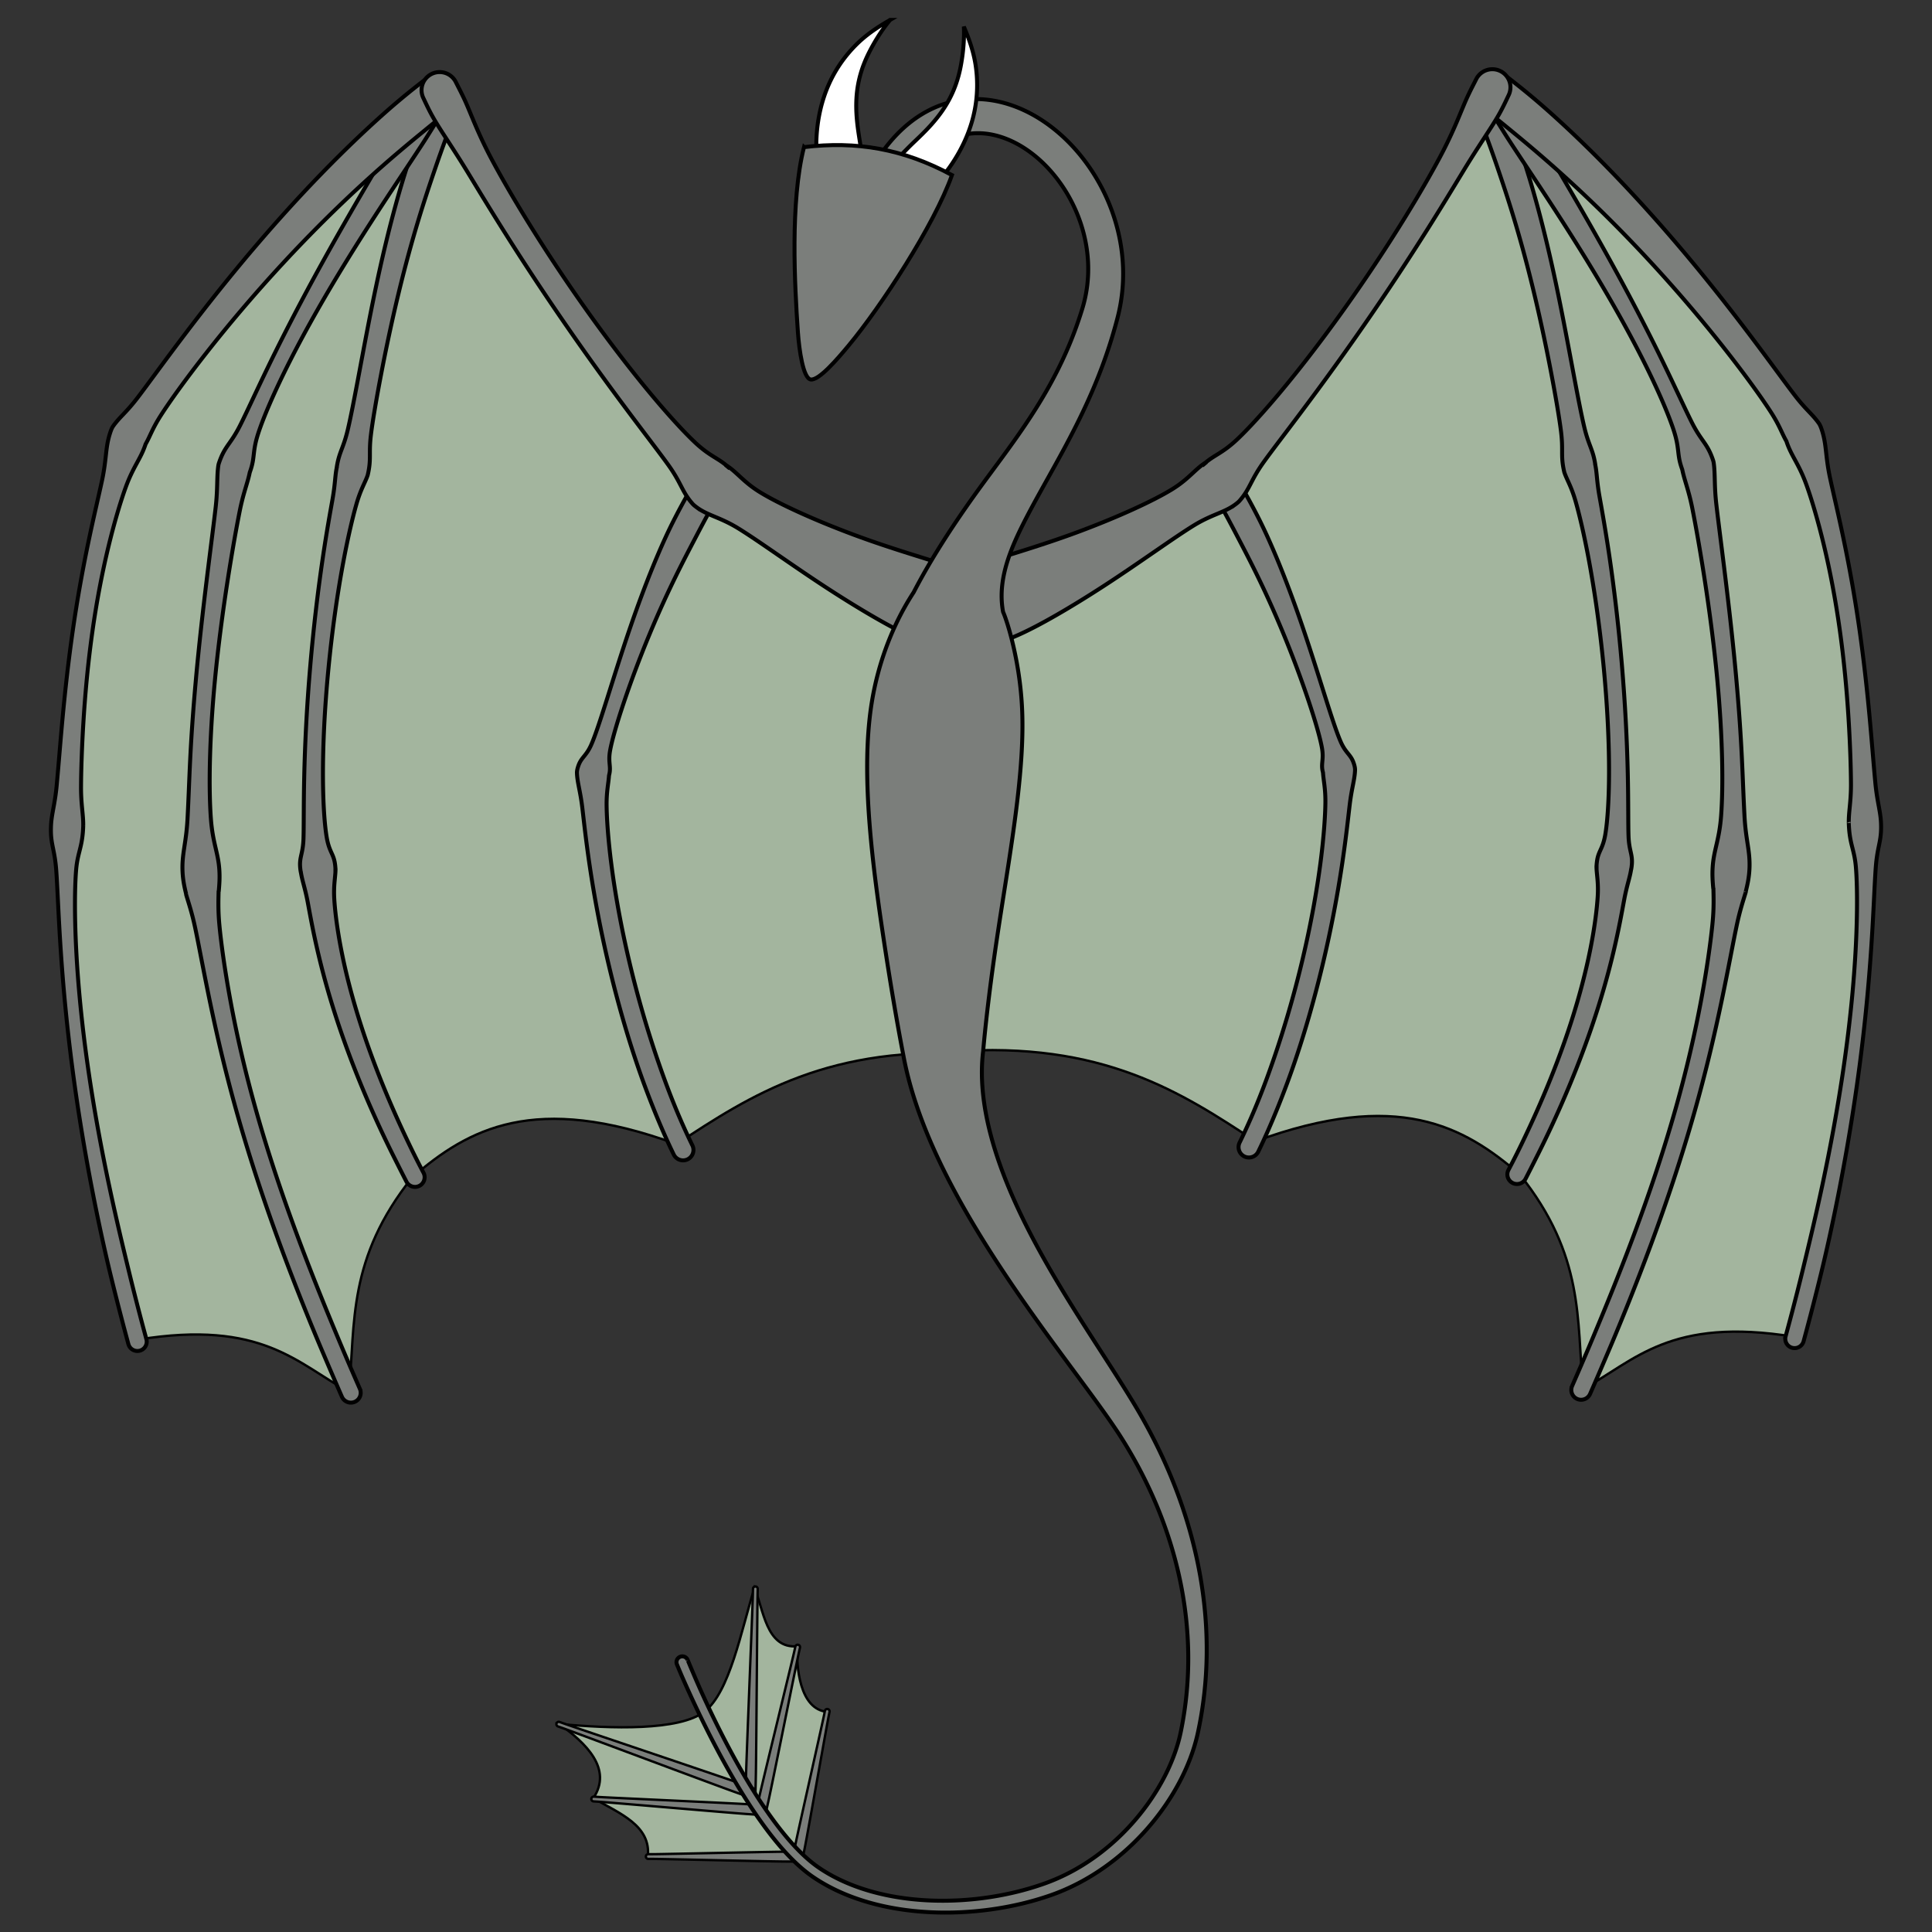 <?xml version="1.0" encoding="UTF-8" standalone="no"?>
<!-- Created with Inkscape (http://www.inkscape.org/) -->

<svg
   width="1080"
   height="1080"
   viewBox="0 0 1080 1080"
   version="1.1"
   id="svg1"
   xml:space="preserve"
   sodipodi:docname="logo-dragon.svg"
   inkscape:version="1.4.2 (ebf0e940d0, 2025-05-08)"
   xmlns:inkscape="http://www.inkscape.org/namespaces/inkscape"
   xmlns:sodipodi="http://sodipodi.sourceforge.net/DTD/sodipodi-0.dtd"
   xmlns="http://www.w3.org/2000/svg"
   xmlns:svg="http://www.w3.org/2000/svg"><rect x="0" y="0" width="1080" height="1080" fill="#333333" stroke="none"/><sodipodi:namedview
     id="namedview1"
     pagecolor="#505050"
     bordercolor="#eeeeee"
     borderopacity="1"
     inkscape:showpageshadow="0"
     inkscape:pageopacity="0"
     inkscape:pagecheckerboard="0"
     inkscape:deskcolor="#505050"
     inkscape:zoom="0.75185185"
     inkscape:cx="540.66503"
     inkscape:cy="539.33498"
     inkscape:window-width="1920"
     inkscape:window-height="1016"
     inkscape:window-x="0"
     inkscape:window-y="0"
     inkscape:window-maximized="1"
     inkscape:current-layer="dragon" /><defs
     id="defs1" /><g
     id="dragon"
     style="display:inline"
     inkscape:label="dragon"><g
       id="g23"
       transform="matrix(1.11,0,0,1.11,-67.107,-38.224)"
       inkscape:label="tail"><path
         style="display:inline;fill:#a3b59e;fill-opacity:1;stroke:#000000;stroke-width:1.2;stroke-linecap:round;stroke-dasharray:none;stroke-opacity:1"
         d="m 415.195,896.439 c 12.675,-9.705 18.506,-40.532 25.181,-62.323 4.593,10.299 5.74,30.8 21.618,29.391 -0.562,10.04 1.048,31.804 15.06,33.034 l -14.817,72.627 -75.542,0.243 c 1.716,-15.682 -14.329,-21.744 -27.448,-29.391 9.87,-14.739 -3.708,-27.794 -17.246,-37.406 26.358,2.491 60.518,3.531 73.193,-6.175 z"
         id="path29"
         inkscape:label="fan-membrane" /><path
         style="fill:#7b7e7b;fill-opacity:1;fill-rule:nonzero;stroke:#000000;stroke-width:1.2;stroke-linecap:round;stroke-dasharray:none;stroke-opacity:1"
         d="m 464.657,970.384 c 0.231,-1.15 0.726,-3.431 1.389,-6.899 2.017,-10.548 10.174,-56.601 11.602,-64.071 0.303,-1.587 0.483,-2.4 0.58,-2.88 a 1.197,1.197 90 0 0 -2.348,-0.473 c -0.097,0.48 -0.246,1.3 -0.58,2.88 -1.574,7.44 -11.872,53.062 -14.094,63.569 -0.731,3.454 -1.157,5.749 -1.389,6.899 a 2.468,2.468 90 0 0 4.84,0.974 z"
         id="path16"
         inkscape:label="fan-6" /><path
         style="fill:#7b7e7b;fill-opacity:1;fill-rule:nonzero;stroke:#000000;stroke-width:1.2;stroke-linecap:round;stroke-dasharray:none;stroke-opacity:1"
         d="m 464.705,969.855 c -0.022,-1.317 -0.033,-3.94 -0.135,-7.905 -0.311,-12.061 -2.301,-64.565 -2.521,-73.106 -0.047,-1.814 -0.047,-2.75 -0.056,-3.3 a 1.197,1.197 90 0 0 -2.394,0.041 c 0.009,0.55 0.041,1.485 0.056,3.3 0.072,8.543 -0.122,61.085 -0.021,73.15 0.033,3.966 0.113,6.587 0.135,7.905 a 2.468,2.468 90 0 0 4.936,-0.084 z"
         id="path21"
         transform="rotate(13.535,552.617,880.539)"
         inkscape:label="fan-5" /><path
         style="fill:#7b7e7b;fill-opacity:1;fill-rule:nonzero;stroke:#000000;stroke-width:1.2;stroke-linecap:round;stroke-dasharray:none;stroke-opacity:1"
         d="m 464.705,969.955 c 0.038,-1.601 0.148,-4.787 0.228,-9.608 0.243,-14.664 0.664,-78.53 0.836,-88.914 0.036,-2.206 0.079,-3.343 0.095,-4.011 a 1.197,1.197 90 0 0 -2.394,-0.057 c -0.016,0.669 -0.027,1.806 -0.095,4.011 -0.32,10.381 -2.925,74.195 -3.377,88.854 -0.149,4.819 -0.19,8.007 -0.228,9.608 a 2.468,2.468 90 0 0 4.935,0.117 z"
         id="path18"
         transform="translate(-23.804,-32.791)"
         inkscape:label="fan-4" /><path
         style="fill:#7b7e7b;fill-opacity:1;fill-rule:nonzero;stroke:#000000;stroke-width:1.2;stroke-linecap:round;stroke-dasharray:none;stroke-opacity:1"
         d="m 464.657,970.384 c 0.231,-1.15 0.726,-3.431 1.389,-6.899 2.017,-10.548 10.174,-56.601 11.602,-64.071 0.303,-1.587 0.483,-2.4 0.58,-2.88 a 1.197,1.197 90 0 0 -2.348,-0.473 c -0.097,0.48 -0.246,1.3 -0.58,2.88 -1.574,7.44 -11.872,53.062 -14.094,63.569 -0.731,3.454 -1.157,5.749 -1.389,6.899 a 2.468,2.468 90 0 0 4.84,0.974 z"
         id="path24"
         transform="rotate(-101.35,461.932,969.774)"
         inkscape:label="fan-3" /><path
         style="fill:#7b7e7b;fill-opacity:1;fill-rule:nonzero;stroke:#000000;stroke-width:1.2;stroke-linecap:round;stroke-dasharray:none;stroke-opacity:1"
         d="m 464.705,969.855 c -0.022,-1.317 -0.033,-3.94 -0.135,-7.905 -0.311,-12.061 -2.301,-64.565 -2.521,-73.106 -0.047,-1.814 -0.047,-2.75 -0.056,-3.3 a 1.197,1.197 90 0 0 -2.394,0.041 c 0.009,0.55 0.041,1.485 0.056,3.3 0.072,8.543 -0.122,61.085 -0.021,73.15 0.033,3.966 0.113,6.587 0.135,7.905 a 2.468,2.468 90 0 0 4.936,-0.084 z"
         id="path25"
         transform="rotate(-85.256,439.931,968.053)"
         inkscape:label="fan-2" /><path
         style="fill:#7b7e7b;fill-opacity:1;fill-rule:nonzero;stroke:#000000;stroke-width:1.2;stroke-linecap:round;stroke-dasharray:none;stroke-opacity:1"
         d="m 464.705,969.955 c 0.038,-1.601 0.148,-4.787 0.228,-9.608 0.243,-14.664 0.664,-78.53 0.836,-88.914 0.036,-2.206 0.079,-3.343 0.095,-4.011 a 1.197,1.197 90 0 0 -2.394,-0.057 c -0.016,0.669 -0.027,1.806 -0.095,4.011 -0.32,10.381 -2.925,74.195 -3.377,88.854 -0.149,4.819 -0.19,8.007 -0.228,9.608 a 2.468,2.468 90 0 0 4.935,0.117 z"
         id="path27"
         transform="rotate(-71.789,427.694,969.919)"
         inkscape:label="fan-1" /></g><g
       id="wing-left"
       transform="matrix(-1.11,0,0,1.11,1147.107,-36.62)"
       inkscape:label="wing-left"
       style="display:inline"><path
         id="path14-9"
         style="display:inline;fill:#a3b59e;fill-opacity:1;stroke:#000000;stroke-width:1.2;stroke-linecap:round;stroke-dasharray:none;stroke-opacity:1"
         d="m 678.175,275.934 c 50.015,-57.984 97.411,-128.76 132.787,-195.894 55.219,52.315 117.751,98.681 155.68,173.472 20.508,64.826 34.373,130.76 32.977,199.237 5.083,84.962 -13.709,169.924 -35.725,254.885 -62.559,-10.179 -80.127,12.12 -106.199,26.266 v 0 c -3.256,-34.948 0.833,-67.006 -31.893,-108.021 v 0 C 797.58,601.498 764.32,582.996 692.749,609.191 655.533,584.684 615.703,558.546 540,564.012 V 346.374 l 138.175,-70.441"
         inkscape:label="membrane" /><path
         style="display:inline;fill:#7b7e7b;fill-opacity:1;fill-rule:nonzero;stroke:#000000;stroke-width:2;stroke-linecap:round;stroke-dasharray:none;stroke-opacity:1"
         d="m 672.493,284.079 c 1.759,3.047 5.403,9.583 9.895,18.186 6.331,12.124 14.47,27.371 24.123,50.63 9.886,23.822 18.022,48.587 19.703,58.274 0.998,5.75 -0.553,7.655 0.344,11.679 0.052,0.235 0.109,0.465 0.169,0.692 0.257,4.032 1.316,8.08 1.205,15.453 -0.097,6.433 -0.737,16.368 -2.344,28.96 -1.921,15.056 -4.965,31.945 -9.169,49.686 -4.523,19.083 -9.529,35.552 -14.057,48.815 -1.241,3.635 -2.392,6.872 -3.415,9.687 -6.014,16.546 -11.4,27.93 -14.215,33.708 a 5.225,5.225 90 0 0 9.394,4.578 c 2.956,-6.065 8.339,-17.719 14.631,-34.683 1.066,-2.875 2.254,-6.185 3.525,-9.898 4.642,-13.554 9.678,-30.357 14.311,-49.788 4.33,-18.159 7.487,-35.157 9.793,-50.609 1.951,-13.075 2.969,-22.785 3.783,-29.628 1.01,-8.495 2.535,-12.692 2.703,-17.532 a 7.774,3.172 59.823 0 0 -0.344,-2.45 c -0.149,-0.543 -0.326,-1.089 -0.54,-1.646 -1.483,-3.865 -3.824,-4.599 -6.225,-9.947 -4.057,-9.041 -11.111,-34.161 -19.623,-58.992 -8.007,-23.356 -15.597,-41.435 -21.539,-53.247 -4.501,-8.947 -8.407,-15.643 -10.223,-18.789 a 6.861,6.861 90 0 0 -11.884,6.861 z"
         id="path10-1"
         inkscape:label="finger-4" /><path
         style="display:inline;fill:#7b7e7b;fill-opacity:1;fill-rule:nonzero;stroke:#000000;stroke-width:2;stroke-linecap:round;stroke-dasharray:none;stroke-opacity:1"
         d="m 806.035,95.271 c 1.517,3.882 4.654,12.118 8.298,22.765 5.115,14.944 11.46,34.087 18.28,62.252 3.45,14.249 6.455,28.5 8.93,41.424 2.417,12.624 4.319,23.945 5.093,30.314 1.02,8.395 0.005,11.215 1.014,17.261 0.132,0.791 0.281,1.545 0.444,2.275 a 0.872,0.009 77.452 0 0 0.179,0.768 c 1.374,3.997 3.505,6.961 5.755,14.893 1.63,5.746 4.002,15.387 6.499,28.749 2.852,15.261 5.549,33.681 7.486,53.681 1.949,20.128 2.831,38.802 2.77,54.493 -0.057,14.586 -0.927,24.978 -1.894,30.606 -1.187,6.904 -3.235,8.089 -4.031,12.494 -0.184,1.019 -0.29,1.977 -0.346,2.921 a 0.012,0.45 3.961 0 0 -0.055,0.572 c 0.031,3.978 1.049,7.912 0.629,14.975 -0.345,5.8 -1.389,14.889 -3.62,26.194 -2.266,11.482 -5.474,23.884 -9.712,37.058 -8.969,27.882 -20.044,51.303 -25.274,62.136 -2.965,6.14 -5.403,10.721 -6.349,12.537 a 4.846,4.846 90 0 0 8.596,4.478 c 0.845,-1.621 3.462,-6.766 6.451,-12.738 5.485,-10.957 16.883,-34.648 26.638,-63.066 4.63,-13.486 8.226,-26.05 11.064,-37.909 2.832,-11.836 4.4,-20.8 5.565,-27.027 1.368,-7.31 2.957,-11.281 3.513,-15.52 l -0.055,0.572 c 0.198,-1.012 0.338,-2.055 0.4,-3.173 0.269,-4.838 -1.441,-6.479 -1.707,-13.742 -0.214,-5.846 -0.049,-16.765 -0.378,-31.455 -0.364,-16.214 -1.245,-34.601 -3.004,-55.241 -1.737,-20.39 -3.979,-38.825 -6.301,-54.578 -2.03,-13.771 -3.834,-23.583 -4.929,-29.755 -1.487,-8.382 -1.242,-12.167 -2.27,-16.569 l 0.179,0.768 c -0.104,-0.739 -0.231,-1.495 -0.385,-2.28 -1.182,-6.001 -3.116,-8.283 -5.106,-16.508 -1.586,-6.554 -3.618,-17.213 -6.063,-30.23 -2.463,-13.118 -5.11,-27.325 -8.207,-41.986 -5.97,-28.263 -11.808,-49.159 -16.8,-64.046 -3.669,-10.943 -6.959,-19.379 -8.514,-23.358 a 6.861,6.861 90 0 0 -12.781,4.995 z"
         id="path17-2"
         inkscape:label="finger-3" /><path
         style="display:inline;fill:#7b7e7b;fill-opacity:1;fill-rule:nonzero;stroke:#000000;stroke-width:2;stroke-linecap:round;stroke-dasharray:none;stroke-opacity:1"
         d="m 809.057,86.527 c 1.58,2.694 4.265,7.347 9.846,16.155 2.589,4.086 6.141,9.43 11.346,17.271 7.362,11.09 17.806,26.836 28.434,44.089 10.571,17.161 20.332,34.189 28.635,50.558 8.148,16.062 13.578,28.961 16.068,36.651 2.847,8.792 1.706,11.588 3.6,17.681 0.214,0.69 0.438,1.353 0.671,1.999 1.1,5.44 3.214,10.234 5.048,19.422 3.159,15.827 9.241,51.128 12.494,85.262 2.84,29.801 3.157,54.492 2.032,69.628 -0.915,12.308 -3.696,17.109 -4.262,25.854 -0.263,4.063 -0.012,7.293 0.312,10.946 l 0.052,-0.478 c 0.099,4.536 0.309,9.704 -0.364,17.013 -0.779,8.468 -2.644,22.447 -5.631,38.607 -3.072,16.623 -7.221,35.062 -13.03,55.618 -6.089,21.548 -13.284,42.896 -21.309,64.349 -7.85,20.983 -15.504,39.389 -20.041,50.245 -4.942,11.827 -9.152,21.374 -10.763,25.048 a 4.939,4.939 90 0 0 9.047,3.968 c 1.539,-3.508 5.881,-13.494 10.824,-25.189 4.587,-10.854 12.251,-29.522 20.066,-50.678 8.027,-21.73 15.185,-43.253 21.408,-65.126 5.952,-20.921 10.262,-39.389 13.805,-56.259 3.459,-16.468 5.949,-30.223 7.757,-38.739 1.569,-7.391 3.132,-12.08 4.509,-16.598 a 0.027,0.344 10.682 0 0 0.052,-0.478 c 0.894,-3.626 1.616,-7.007 1.83,-11.173 0.466,-9.066 -1.826,-14.234 -2.495,-26.812 -1.099,-20.667 -1.069,-35.289 -4.263,-70.629 -3.11,-34.411 -8.109,-70.379 -9.915,-86.269 -1.12,-9.857 -0.5,-15.129 -1.34,-21 a 5.214,1.24 62.263 0 0 -0.367,-1.434 c -0.291,-0.858 -0.615,-1.725 -0.985,-2.611 -2.563,-6.14 -5.241,-7.563 -9.515,-15.982 -3.631,-7.153 -9.661,-20.592 -17.62,-36.678 -8.42,-17.019 -17.32,-33.822 -27.444,-51.92 -9.801,-17.518 -19.815,-34.54 -26.42,-45.704 -4.469,-7.554 -8.414,-14.173 -10.58,-17.707 -5.547,-9.05 -8.001,-13.019 -9.653,-15.837 a 6.861,6.861 90 0 0 -11.838,6.94 z"
         id="path13-7"
         inkscape:label="finger-2" /><path
         style="display:inline;fill:#7b7e7b;fill-opacity:1;fill-rule:nonzero;stroke:#000000;stroke-width:2;stroke-linecap:round;stroke-dasharray:none;stroke-opacity:1"
         d="m 968.768,709.895 c 1.425,-5.245 4.861,-18.019 8.711,-33.761 5.212,-21.31 13.614,-60.332 19.444,-104.739 2.871,-21.867 4.69,-41.549 5.92,-59.89 1.185,-17.684 1.654,-32.051 2.259,-40.158 0.76,-10.193 2.64,-12.734 2.686,-20.004 0.01,-1.052 -0.021,-2.063 -0.076,-3.052 l 7e-4,0.017 c -0.326,-5.697 -1.968,-10.469 -2.839,-19.836 -1.041,-11.189 -1.851,-21.98 -2.892,-33.169 -1.332,-14.228 -2.975,-29.319 -5.294,-45.341 -2.244,-15.504 -4.778,-29.526 -7.617,-43.2 -2.736,-13.179 -5.477,-24.55 -7.015,-31.755 -2.354,-11.025 -1.658,-16.273 -3.963,-23.592 -0.17,-0.54 -0.344,-1.05 -0.521,-1.537 a 7.195,2.062 79.808 0 0 -1.121,-2.279 c -3.429,-4.791 -6.373,-6.614 -12.099,-14.046 -4.791,-6.218 -13.057,-17.747 -23.677,-31.758 -10.926,-14.415 -23.291,-30.074 -37.284,-46.385 C 889.031,138.67 875.244,123.919 862.197,111.004 849.443,98.379 839.099,89.214 833.264,84.289 826.874,78.894 822,75.153 820.097,73.668 a 9.905,9.905 90 0 0 -12.185,15.62 c 1.666,1.3 6.604,5.236 12.673,10.222 5.744,4.718 15.961,13.063 28.906,24.862 13.171,12.006 27.259,25.846 41.918,41.704 14.215,15.377 27.023,30.554 37.95,44.452 10.703,13.613 18.799,24.994 22.966,31.494 4.49,7.005 5.387,10.444 7.782,14.623 0.067,0.205 0.136,0.412 0.209,0.624 2.423,7.039 6.045,10.781 9.808,21.15 2.493,6.872 5.77,17.678 8.864,30.596 3.15,13.151 5.83,27.256 7.949,42.339 2.199,15.651 3.578,30.805 4.452,44.779 0.851,13.6 1.196,25.744 1.235,32.944 0.05,9.335 -1.219,14.197 -1.1,19.866 a 0.013,1.0828501e-4 88.16 0 0 6.9e-4,0.017 c 0.025,0.963 0.075,1.943 0.156,2.963 0.674,8.48 2.76,10.969 3.434,19.449 0.651,8.067 0.841,22.067 -0.054,39.675 -0.912,17.963 -2.841,37.844 -5.904,59.285 -6.316,44.21 -15.6,82.172 -20.803,103.578 -3.804,15.649 -7.229,28.293 -8.65,33.523 a 4.696,4.696 90 0 0 9.064,2.463 z"
         id="path15-0"
         inkscape:label="finger-1" /><path
         style="display:inline;fill:#7b7e7b;fill-opacity:1;fill-rule:nonzero;stroke:#000000;stroke-width:2;stroke-linecap:round;stroke-dasharray:none;stroke-opacity:1"
         d="m 550.663,362.246 c 3.924,-1.252 12.428,-3.507 22.675,-8.072 10.395,-4.631 25.859,-13.512 43.261,-24.817 17.859,-11.601 35.452,-24.461 45.387,-30.496 8.767,-5.326 14.892,-6.249 20.335,-10.191 a 0.687,5.641 57.165 0 0 2.235,-1.861 c 0.2,-0.224 0.399,-0.453 0.596,-0.686 4.909,-5.8 5.216,-9.917 11.722,-18.997 3.98,-5.555 10.613,-14.137 18.888,-25.175 11.104,-14.811 23.267,-31.5 36.644,-51.061 20.855,-30.494 34.55,-53.107 44.84,-70.075 8.554,-14.104 14.701,-22.553 18.55,-29.542 2.143,-3.892 3.706,-7.423 4.459,-8.972 a 9.111,9.111 90 0 0 -16.388,-7.965 c -0.697,1.434 -2.534,4.85 -4.318,8.689 -3.263,7.019 -6.514,16.715 -14.174,31.011 -8.435,15.742 -23.48,41.04 -43.45,69.605 -13.167,18.834 -26.105,35.693 -37.529,49.288 -8.769,10.436 -15.923,18.082 -20.77,22.667 -7.872,7.445 -11.893,7.933 -17.113,12.76 -0.21,0.194 -0.416,0.389 -0.617,0.584 l 2.235,-1.861 c -5.572,3.3 -8.779,8.432 -17.243,13.667 -9.985,6.175 -28.427,14.493 -47.895,21.718 -17.805,6.607 -34.955,11.526 -44.156,14.587 -9.443,3.141 -17.001,6.177 -20.282,7.223 a 19.927,19.927 90 0 0 12.111,37.97 z"
         id="path11-9"
         inkscape:label="arm" /></g><g
       id="g1"
       transform="matrix(1.11,0,0,1.11,-67.107,-38.224)"
       inkscape:label="wing-right"><path
         id="path14"
         style="display:inline;fill:#a3b59e;fill-opacity:1;stroke:#000000;stroke-width:1.2;stroke-linecap:round;stroke-dasharray:none;stroke-opacity:1"
         d="m 678.175,275.934 c 50.015,-57.984 97.411,-128.76 132.787,-195.894 55.219,52.315 117.751,98.681 155.68,173.472 20.508,64.826 34.373,130.76 32.977,199.237 5.083,84.962 -13.709,169.924 -35.725,254.885 -62.559,-10.179 -80.127,12.12 -106.199,26.266 v 0 c -3.256,-34.948 0.833,-67.006 -31.893,-108.021 v 0 C 797.58,601.498 764.32,582.996 692.749,609.191 655.533,584.684 615.703,558.546 540,564.012 V 346.374 l 138.175,-70.441"
         inkscape:label="membrane" /><path
         style="display:inline;fill:#7b7e7b;fill-opacity:1;fill-rule:nonzero;stroke:#000000;stroke-width:2;stroke-linecap:round;stroke-dasharray:none;stroke-opacity:1"
         d="m 672.493,284.079 c 1.759,3.047 5.403,9.583 9.895,18.186 6.331,12.124 14.47,27.371 24.123,50.63 9.886,23.822 18.022,48.587 19.703,58.274 0.998,5.75 -0.553,7.655 0.344,11.679 0.052,0.235 0.109,0.465 0.169,0.692 0.257,4.032 1.316,8.08 1.205,15.453 -0.097,6.433 -0.737,16.368 -2.344,28.96 -1.921,15.056 -4.965,31.945 -9.169,49.686 -4.523,19.083 -9.529,35.552 -14.057,48.815 -1.241,3.635 -2.392,6.872 -3.415,9.687 -6.014,16.546 -11.4,27.93 -14.215,33.708 a 5.225,5.225 90 0 0 9.394,4.578 c 2.956,-6.065 8.339,-17.719 14.631,-34.683 1.066,-2.875 2.254,-6.185 3.525,-9.898 4.642,-13.554 9.678,-30.357 14.311,-49.788 4.33,-18.159 7.487,-35.157 9.793,-50.609 1.951,-13.075 2.969,-22.785 3.783,-29.628 1.01,-8.495 2.535,-12.692 2.703,-17.532 a 7.774,3.172 59.823 0 0 -0.344,-2.45 c -0.149,-0.543 -0.326,-1.089 -0.54,-1.646 -1.483,-3.865 -3.824,-4.599 -6.225,-9.947 -4.057,-9.041 -11.111,-34.161 -19.623,-58.992 -8.007,-23.356 -15.597,-41.435 -21.539,-53.247 -4.501,-8.947 -8.407,-15.643 -10.223,-18.789 a 6.861,6.861 90 0 0 -11.884,6.861 z"
         id="path10"
         inkscape:label="finger-4" /><path
         style="display:inline;fill:#7b7e7b;fill-opacity:1;fill-rule:nonzero;stroke:#000000;stroke-width:2;stroke-linecap:round;stroke-dasharray:none;stroke-opacity:1"
         d="m 806.035,95.271 c 1.517,3.882 4.654,12.118 8.298,22.765 5.115,14.944 11.46,34.087 18.28,62.252 3.45,14.249 6.455,28.5 8.93,41.424 2.417,12.624 4.319,23.945 5.093,30.314 1.02,8.395 0.005,11.215 1.014,17.261 0.132,0.791 0.281,1.545 0.444,2.275 a 0.872,0.009 77.452 0 0 0.179,0.768 c 1.374,3.997 3.505,6.961 5.755,14.893 1.63,5.746 4.002,15.387 6.499,28.749 2.852,15.261 5.549,33.681 7.486,53.681 1.949,20.128 2.831,38.802 2.77,54.493 -0.057,14.586 -0.927,24.978 -1.894,30.606 -1.187,6.904 -3.235,8.089 -4.031,12.494 -0.184,1.019 -0.29,1.977 -0.346,2.921 a 0.012,0.45 3.961 0 0 -0.055,0.572 c 0.031,3.978 1.049,7.912 0.629,14.975 -0.345,5.8 -1.389,14.889 -3.62,26.194 -2.266,11.482 -5.474,23.884 -9.712,37.058 -8.969,27.882 -20.044,51.303 -25.274,62.136 -2.965,6.14 -5.403,10.721 -6.349,12.537 a 4.846,4.846 90 0 0 8.596,4.478 c 0.845,-1.621 3.462,-6.766 6.451,-12.738 5.485,-10.957 16.883,-34.648 26.638,-63.066 4.63,-13.486 8.226,-26.05 11.064,-37.909 2.832,-11.836 4.4,-20.8 5.565,-27.027 1.368,-7.31 2.957,-11.281 3.513,-15.52 l -0.055,0.572 c 0.198,-1.012 0.338,-2.055 0.4,-3.173 0.269,-4.838 -1.441,-6.479 -1.707,-13.742 -0.214,-5.846 -0.049,-16.765 -0.378,-31.455 -0.364,-16.214 -1.245,-34.601 -3.004,-55.241 -1.737,-20.39 -3.979,-38.825 -6.301,-54.578 -2.03,-13.771 -3.834,-23.583 -4.929,-29.755 -1.487,-8.382 -1.242,-12.167 -2.27,-16.569 l 0.179,0.768 c -0.104,-0.739 -0.231,-1.495 -0.385,-2.28 -1.182,-6.001 -3.116,-8.283 -5.106,-16.508 -1.586,-6.554 -3.618,-17.213 -6.063,-30.23 -2.463,-13.118 -5.11,-27.325 -8.207,-41.986 -5.97,-28.263 -11.808,-49.159 -16.8,-64.046 -3.669,-10.943 -6.959,-19.379 -8.514,-23.358 a 6.861,6.861 90 0 0 -12.781,4.995 z"
         id="path17"
         inkscape:label="finger-3" /><path
         style="display:inline;fill:#7b7e7b;fill-opacity:1;fill-rule:nonzero;stroke:#000000;stroke-width:2;stroke-linecap:round;stroke-dasharray:none;stroke-opacity:1"
         d="m 809.057,86.527 c 1.58,2.694 4.265,7.347 9.846,16.155 2.589,4.086 6.141,9.43 11.346,17.271 7.362,11.09 17.806,26.836 28.434,44.089 10.571,17.161 20.332,34.189 28.635,50.558 8.148,16.062 13.578,28.961 16.068,36.651 2.847,8.792 1.706,11.588 3.6,17.681 0.214,0.69 0.438,1.353 0.671,1.999 1.1,5.44 3.214,10.234 5.048,19.422 3.159,15.827 9.241,51.128 12.494,85.262 2.84,29.801 3.157,54.492 2.032,69.628 -0.915,12.308 -3.696,17.109 -4.262,25.854 -0.263,4.063 -0.012,7.293 0.312,10.946 l 0.052,-0.478 c 0.099,4.536 0.309,9.704 -0.364,17.013 -0.779,8.468 -2.644,22.447 -5.631,38.607 -3.072,16.623 -7.221,35.062 -13.03,55.618 -6.089,21.548 -13.284,42.896 -21.309,64.349 -7.85,20.983 -15.504,39.389 -20.041,50.245 -4.942,11.827 -9.152,21.374 -10.763,25.048 a 4.939,4.939 90 0 0 9.047,3.968 c 1.539,-3.508 5.881,-13.494 10.824,-25.189 4.587,-10.854 12.251,-29.522 20.066,-50.678 8.027,-21.73 15.185,-43.253 21.408,-65.126 5.952,-20.921 10.262,-39.389 13.805,-56.259 3.459,-16.468 5.949,-30.223 7.757,-38.739 1.569,-7.391 3.132,-12.08 4.509,-16.598 a 0.027,0.344 10.682 0 0 0.052,-0.478 c 0.894,-3.626 1.616,-7.007 1.83,-11.173 0.466,-9.066 -1.826,-14.234 -2.495,-26.812 -1.099,-20.667 -1.069,-35.289 -4.263,-70.629 -3.11,-34.411 -8.109,-70.379 -9.915,-86.269 -1.12,-9.857 -0.5,-15.129 -1.34,-21 a 5.214,1.24 62.263 0 0 -0.367,-1.434 c -0.291,-0.858 -0.615,-1.725 -0.985,-2.611 -2.563,-6.14 -5.241,-7.563 -9.515,-15.982 -3.631,-7.153 -9.661,-20.592 -17.62,-36.678 -8.42,-17.019 -17.32,-33.822 -27.444,-51.92 -9.801,-17.518 -19.815,-34.54 -26.42,-45.704 -4.469,-7.554 -8.414,-14.173 -10.58,-17.707 -5.547,-9.05 -8.001,-13.019 -9.653,-15.837 a 6.861,6.861 90 0 0 -11.838,6.94 z"
         id="path13"
         inkscape:label="finger-2" /><path
         style="display:inline;fill:#7b7e7b;fill-opacity:1;fill-rule:nonzero;stroke:#000000;stroke-width:2;stroke-linecap:round;stroke-dasharray:none;stroke-opacity:1"
         d="m 968.768,709.895 c 1.425,-5.245 4.861,-18.019 8.711,-33.761 5.212,-21.31 13.614,-60.332 19.444,-104.739 2.871,-21.867 4.69,-41.549 5.92,-59.89 1.185,-17.684 1.654,-32.051 2.259,-40.158 0.76,-10.193 2.64,-12.734 2.686,-20.004 0.01,-1.052 -0.021,-2.063 -0.076,-3.052 l 7e-4,0.017 c -0.326,-5.697 -1.968,-10.469 -2.839,-19.836 -1.041,-11.189 -1.851,-21.98 -2.892,-33.169 -1.332,-14.228 -2.975,-29.319 -5.294,-45.341 -2.244,-15.504 -4.778,-29.526 -7.617,-43.2 -2.736,-13.179 -5.477,-24.55 -7.015,-31.755 -2.354,-11.025 -1.658,-16.273 -3.963,-23.592 -0.17,-0.54 -0.344,-1.05 -0.521,-1.537 a 7.195,2.062 79.808 0 0 -1.121,-2.279 c -3.429,-4.791 -6.373,-6.614 -12.099,-14.046 -4.791,-6.218 -13.057,-17.747 -23.677,-31.758 -10.926,-14.415 -23.291,-30.074 -37.284,-46.385 C 889.031,138.67 875.244,123.919 862.197,111.004 849.443,98.379 839.099,89.214 833.264,84.289 826.874,78.894 822,75.153 820.097,73.668 a 9.905,9.905 90 0 0 -12.185,15.62 c 1.666,1.3 6.604,5.236 12.673,10.222 5.744,4.718 15.961,13.063 28.906,24.862 13.171,12.006 27.259,25.846 41.918,41.704 14.215,15.377 27.023,30.554 37.95,44.452 10.703,13.613 18.799,24.994 22.966,31.494 4.49,7.005 5.387,10.444 7.782,14.623 0.067,0.205 0.136,0.412 0.209,0.624 2.423,7.039 6.045,10.781 9.808,21.15 2.493,6.872 5.77,17.678 8.864,30.596 3.15,13.151 5.83,27.256 7.949,42.339 2.199,15.651 3.578,30.805 4.452,44.779 0.851,13.6 1.196,25.744 1.235,32.944 0.05,9.335 -1.219,14.197 -1.1,19.866 a 0.013,1.0828501e-4 88.16 0 0 6.9e-4,0.017 c 0.025,0.963 0.075,1.943 0.156,2.963 0.674,8.48 2.76,10.969 3.434,19.449 0.651,8.067 0.841,22.067 -0.054,39.675 -0.912,17.963 -2.841,37.844 -5.904,59.285 -6.316,44.21 -15.6,82.172 -20.803,103.578 -3.804,15.649 -7.229,28.293 -8.65,33.523 a 4.696,4.696 90 0 0 9.064,2.463 z"
         id="path15"
         inkscape:label="finger-1" /><path
         style="display:inline;fill:#7b7e7b;fill-opacity:1;fill-rule:nonzero;stroke:#000000;stroke-width:2;stroke-linecap:round;stroke-dasharray:none;stroke-opacity:1"
         d="m 550.663,362.246 c 3.924,-1.252 12.428,-3.507 22.675,-8.072 10.395,-4.631 25.859,-13.512 43.261,-24.817 17.859,-11.601 35.452,-24.461 45.387,-30.496 8.767,-5.326 14.892,-6.249 20.335,-10.191 a 0.687,5.641 57.165 0 0 2.235,-1.861 c 0.2,-0.224 0.399,-0.453 0.596,-0.686 4.909,-5.8 5.216,-9.917 11.722,-18.997 3.98,-5.555 10.613,-14.137 18.888,-25.175 11.104,-14.811 23.267,-31.5 36.644,-51.061 20.855,-30.494 34.55,-53.107 44.84,-70.075 8.554,-14.104 14.701,-22.553 18.55,-29.542 2.143,-3.892 3.706,-7.423 4.459,-8.972 a 9.111,9.111 90 0 0 -16.388,-7.965 c -0.697,1.434 -2.534,4.85 -4.318,8.689 -3.263,7.019 -6.514,16.715 -14.174,31.011 -8.435,15.742 -23.48,41.04 -43.45,69.605 -13.167,18.834 -26.105,35.693 -37.529,49.288 -8.769,10.436 -15.923,18.082 -20.77,22.667 -7.872,7.445 -11.893,7.933 -17.113,12.76 -0.21,0.194 -0.416,0.389 -0.617,0.584 l 2.235,-1.861 c -5.572,3.3 -8.779,8.432 -17.243,13.667 -9.985,6.175 -28.427,14.493 -47.895,21.718 -17.805,6.607 -34.955,11.526 -44.156,14.587 -9.443,3.141 -17.001,6.177 -20.282,7.223 a 19.927,19.927 90 0 0 12.111,37.97 z"
         id="path11"
         inkscape:label="arm" /></g><path
       style="display:inline;fill:#7b7e7b;fill-opacity:1;fill-rule:nonzero;stroke:#000000;stroke-width:2;stroke-linecap:round;stroke-dasharray:none;stroke-opacity:1"
       d="m 514.908,132.032 c 0.067,-0.134 0.134,-0.268 0.201,-0.401 4.26,-8.952 9.063,-15.5 14.016,-20.137 5.003,-4.684 10.257,-7.512 15.53,-8.906 5.293,-1.399 10.847,-1.415 16.475,-0.133 5.646,1.286 11.345,3.879 16.782,7.649 5.433,3.768 10.522,8.656 14.939,14.418 4.415,5.759 8.113,12.333 10.804,19.426 2.146,5.656 3.641,11.615 4.357,17.727 0.181,1.547 0.313,3.104 0.393,4.668 0.394,7.735 -0.481,15.639 -2.862,23.454 -4.769,15.658 -11.049,29.198 -18.026,41.401 -6.996,12.236 -14.697,23.141 -22.463,33.729 -4.266,5.816 -8.547,11.528 -12.724,17.319 -3.402,4.716 -6.793,9.568 -10.084,14.453 -6.378,9.469 -13.228,20.313 -19.448,31.825 -0.745,1.38 -1.49,2.783 -2.227,4.214 -1.537,2.365 -3.096,4.915 -4.68,7.756 -1.58,2.834 -3.168,5.928 -4.721,9.296 -3.104,6.731 -6.056,14.536 -8.41,23.233 -1.28,4.731 -2.383,9.723 -3.233,14.937 -2.276,13.957 -2.745,29.497 -2.091,45.733 0.899,22.302 3.917,45.914 7.288,68.671 0.206,1.389 0.413,2.774 0.621,4.157 3.199,21.259 6.616,41.679 10.078,59.544 1.152,6.236 2.676,12.348 4.465,18.319 4.025,13.433 9.518,26.56 15.694,39.079 8.901,18.041 19.672,35.719 30.577,52.114 7.999,12.026 16.217,23.578 24.029,34.286 2.887,3.957 5.727,7.81 8.482,11.538 5.126,6.936 9.93,13.402 14.29,19.42 4.357,6.014 8.195,11.477 11.366,16.362 14.423,22.451 24.774,46.879 30.199,72.109 5.424,25.226 5.917,51.213 0.684,76.838 -1.426,7.221 -4.11,14.802 -7.927,22.336 -2.432,4.799 -5.317,9.564 -8.614,14.19 -1.873,2.628 -3.879,5.21 -6.01,7.726 -11.77,13.899 -27.3,25.727 -45.319,32.312 -17.487,6.395 -38.401,9.724 -58.825,8.822 -10.201,-0.451 -20.246,-1.956 -29.652,-4.642 -9.407,-2.686 -18.15,-6.545 -25.771,-11.689 -1.958,-1.322 -3.931,-2.862 -5.91,-4.595 -2.131,-1.867 -4.263,-3.951 -6.385,-6.221 -4.094,-4.379 -8.132,-9.421 -12.047,-14.864 -7.835,-10.891 -15.12,-23.3 -21.355,-35.038 -8.377,-15.77 -14.815,-30.249 -18.099,-38.058 -1.631,-3.795 -2.514,-5.997 -2.506,-5.978 a 2.927,2.927 90 0 0 -5.434,2.179 c 0.008,0.019 0.908,2.265 2.561,6.111 3.444,7.849 10.039,22.441 18.568,38.366 6.343,11.843 13.781,24.469 21.815,35.622 4.018,5.579 8.202,10.812 12.489,15.406 2.224,2.383 4.483,4.601 6.767,6.609 2.121,1.864 4.27,3.554 6.442,5.029 8.158,5.544 17.43,9.675 27.294,12.559 9.864,2.885 20.343,4.532 30.937,5.095 21.166,1.126 42.928,-2.068 61.332,-8.504 19.341,-6.771 36.032,-19.105 48.761,-33.643 2.308,-2.636 4.488,-5.347 6.532,-8.113 3.595,-4.867 6.771,-9.908 9.484,-15.018 4.25,-8.006 7.384,-16.218 9.199,-24.226 5.912,-26.727 6.008,-53.959 1.209,-80.624 -4.799,-26.658 -14.499,-52.797 -28.239,-77.387 -3.009,-5.436 -6.642,-11.402 -10.66,-17.779 -4.016,-6.374 -8.468,-13.238 -13.1,-20.431 -2.503,-3.887 -5.064,-7.878 -7.655,-11.966 -7.024,-11.084 -14.237,-22.835 -20.953,-35.053 -9.21,-16.757 -17.372,-34.198 -22.732,-51.603 -3.714,-12.062 -6,-23.854 -6.402,-35.023 -0.177,-4.918 0.013,-9.658 0.572,-14.191 1.53,-17.21 3.992,-36.941 7.062,-57.509 0.199,-1.335 0.401,-2.673 0.605,-4.014 3.335,-21.946 7.234,-44.682 9.688,-65.929 1.789,-15.491 2.818,-30.242 2.318,-43.489 -0.187,-4.949 -0.587,-9.69 -1.13,-14.175 -0.997,-8.225 -2.485,-15.653 -4.025,-21.823 -0.768,-3.078 -1.564,-5.896 -2.318,-8.301 -0.746,-2.378 -1.5,-4.507 -2.165,-6.021 -0.194,-1.056 -0.351,-2.118 -0.468,-3.184 -1.016,-9.239 0.987,-18.528 4.665,-27.99 1.847,-4.751 4.098,-9.511 6.585,-14.398 3.046,-5.985 6.392,-12.058 9.944,-18.44 6.432,-11.555 13.433,-23.93 19.907,-37.661 6.492,-13.77 12.447,-28.884 16.94,-46.151 2.634,-10.008 3.379,-19.983 2.614,-29.581 -0.155,-1.939 -0.371,-3.863 -0.646,-5.769 -1.084,-7.522 -3.081,-14.77 -5.805,-21.588 -3.412,-8.541 -7.981,-16.45 -13.382,-23.417 -5.399,-6.964 -11.677,-13.047 -18.545,-17.889 -6.864,-4.839 -14.401,-8.497 -22.311,-10.495 -7.93,-2.003 -16.247,-2.338 -24.537,-0.488 -8.308,1.854 -16.339,5.847 -23.712,12.154 -7.238,6.192 -13.747,14.526 -19.324,25.082 -0.081,0.16 -0.162,0.321 -0.242,0.483 a 9.839,9.839 90 0 0 17.612,8.779 z"
       id="path5"
       transform="matrix(1.11,0,0,1.11,-67.107,-38.224)"
       inkscape:label="body" /><path
       style="fill:#ffffff;fill-opacity:1;fill-rule:nonzero;stroke:#000000;stroke-width:2;stroke-linecap:round;stroke-dasharray:none;stroke-opacity:1"
       d="m 546.527,50.496 c 0.229,4.486 -0.025,11.55 -1.505,19.528 -0.289,1.56 -0.655,3.256 -1.135,5.051 -1.632,6.106 -4.165,11.818 -7.96,17.396 -3.686,5.419 -7.96,9.824 -11.742,13.491 -1.136,1.102 -2.198,2.108 -3.131,3.003 -4.397,4.223 -8.552,8.819 -10.435,10.586 a 11.059,11.059 90 0 0 15.137,16.126 c 1.991,-1.869 7.375,-6.279 11.834,-12.025 0.946,-1.219 1.989,-2.656 3.064,-4.267 3.588,-5.376 7.296,-12.309 9.719,-20.347 2.471,-8.198 3.143,-15.977 2.709,-23.141 -0.128,-2.12 -0.347,-4.07 -0.603,-5.801 -1.264,-8.539 -4.389,-15.801 -5.952,-19.6 z"
       id="path3"
       transform="matrix(1.11,0,0,1.11,-67.84,-41.143)"
       inkscape:label="horn-right" /><path
       style="fill:#ffffff;fill-opacity:1;fill-rule:nonzero;stroke:#000000;stroke-width:2;stroke-linecap:round;stroke-dasharray:none;stroke-opacity:1"
       d="m 546.527,50.496 c 0.229,4.486 -0.025,11.55 -1.505,19.528 -0.289,1.56 -0.655,3.256 -1.135,5.051 -1.632,6.106 -4.165,11.818 -7.96,17.396 -3.686,5.419 -7.96,9.824 -11.742,13.491 -1.136,1.102 -2.198,2.108 -3.131,3.003 -4.397,4.223 -8.552,8.819 -10.435,10.586 a 11.059,11.059 90 0 0 15.137,16.126 c 1.991,-1.869 7.375,-6.279 11.834,-12.025 0.946,-1.219 1.989,-2.656 3.064,-4.267 3.588,-5.376 7.296,-12.309 9.719,-20.347 2.471,-8.198 3.143,-15.977 2.709,-23.141 -0.128,-2.12 -0.347,-4.07 -0.603,-5.801 -1.264,-8.539 -4.389,-15.801 -5.952,-19.6 z"
       id="path4"
       transform="matrix(-0.883,-0.672,-0.672,0.883,1014.104,333.82)"
       inkscape:label="horn-left" /><path
       style="display:inline;fill:#7b7e7b;fill-opacity:1;stroke:#000000;stroke-width:2.219;stroke-linecap:round;stroke-dasharray:none;stroke-opacity:1"
       d="m 449.431,82.238 c -7.765,30.747 -5.206,77.437 -3.391,103.543 0.671,9.658 2.923,25.867 7.226,26.357 4.666,0.531 15.197,-11.87 20.996,-18.835 18.203,-21.864 47.894,-67.334 57.891,-95.435 -27.334,-14.742 -53.361,-19.135 -82.722,-15.63 z"
       id="path7"
       inkscape:label="head" /></g></svg>
